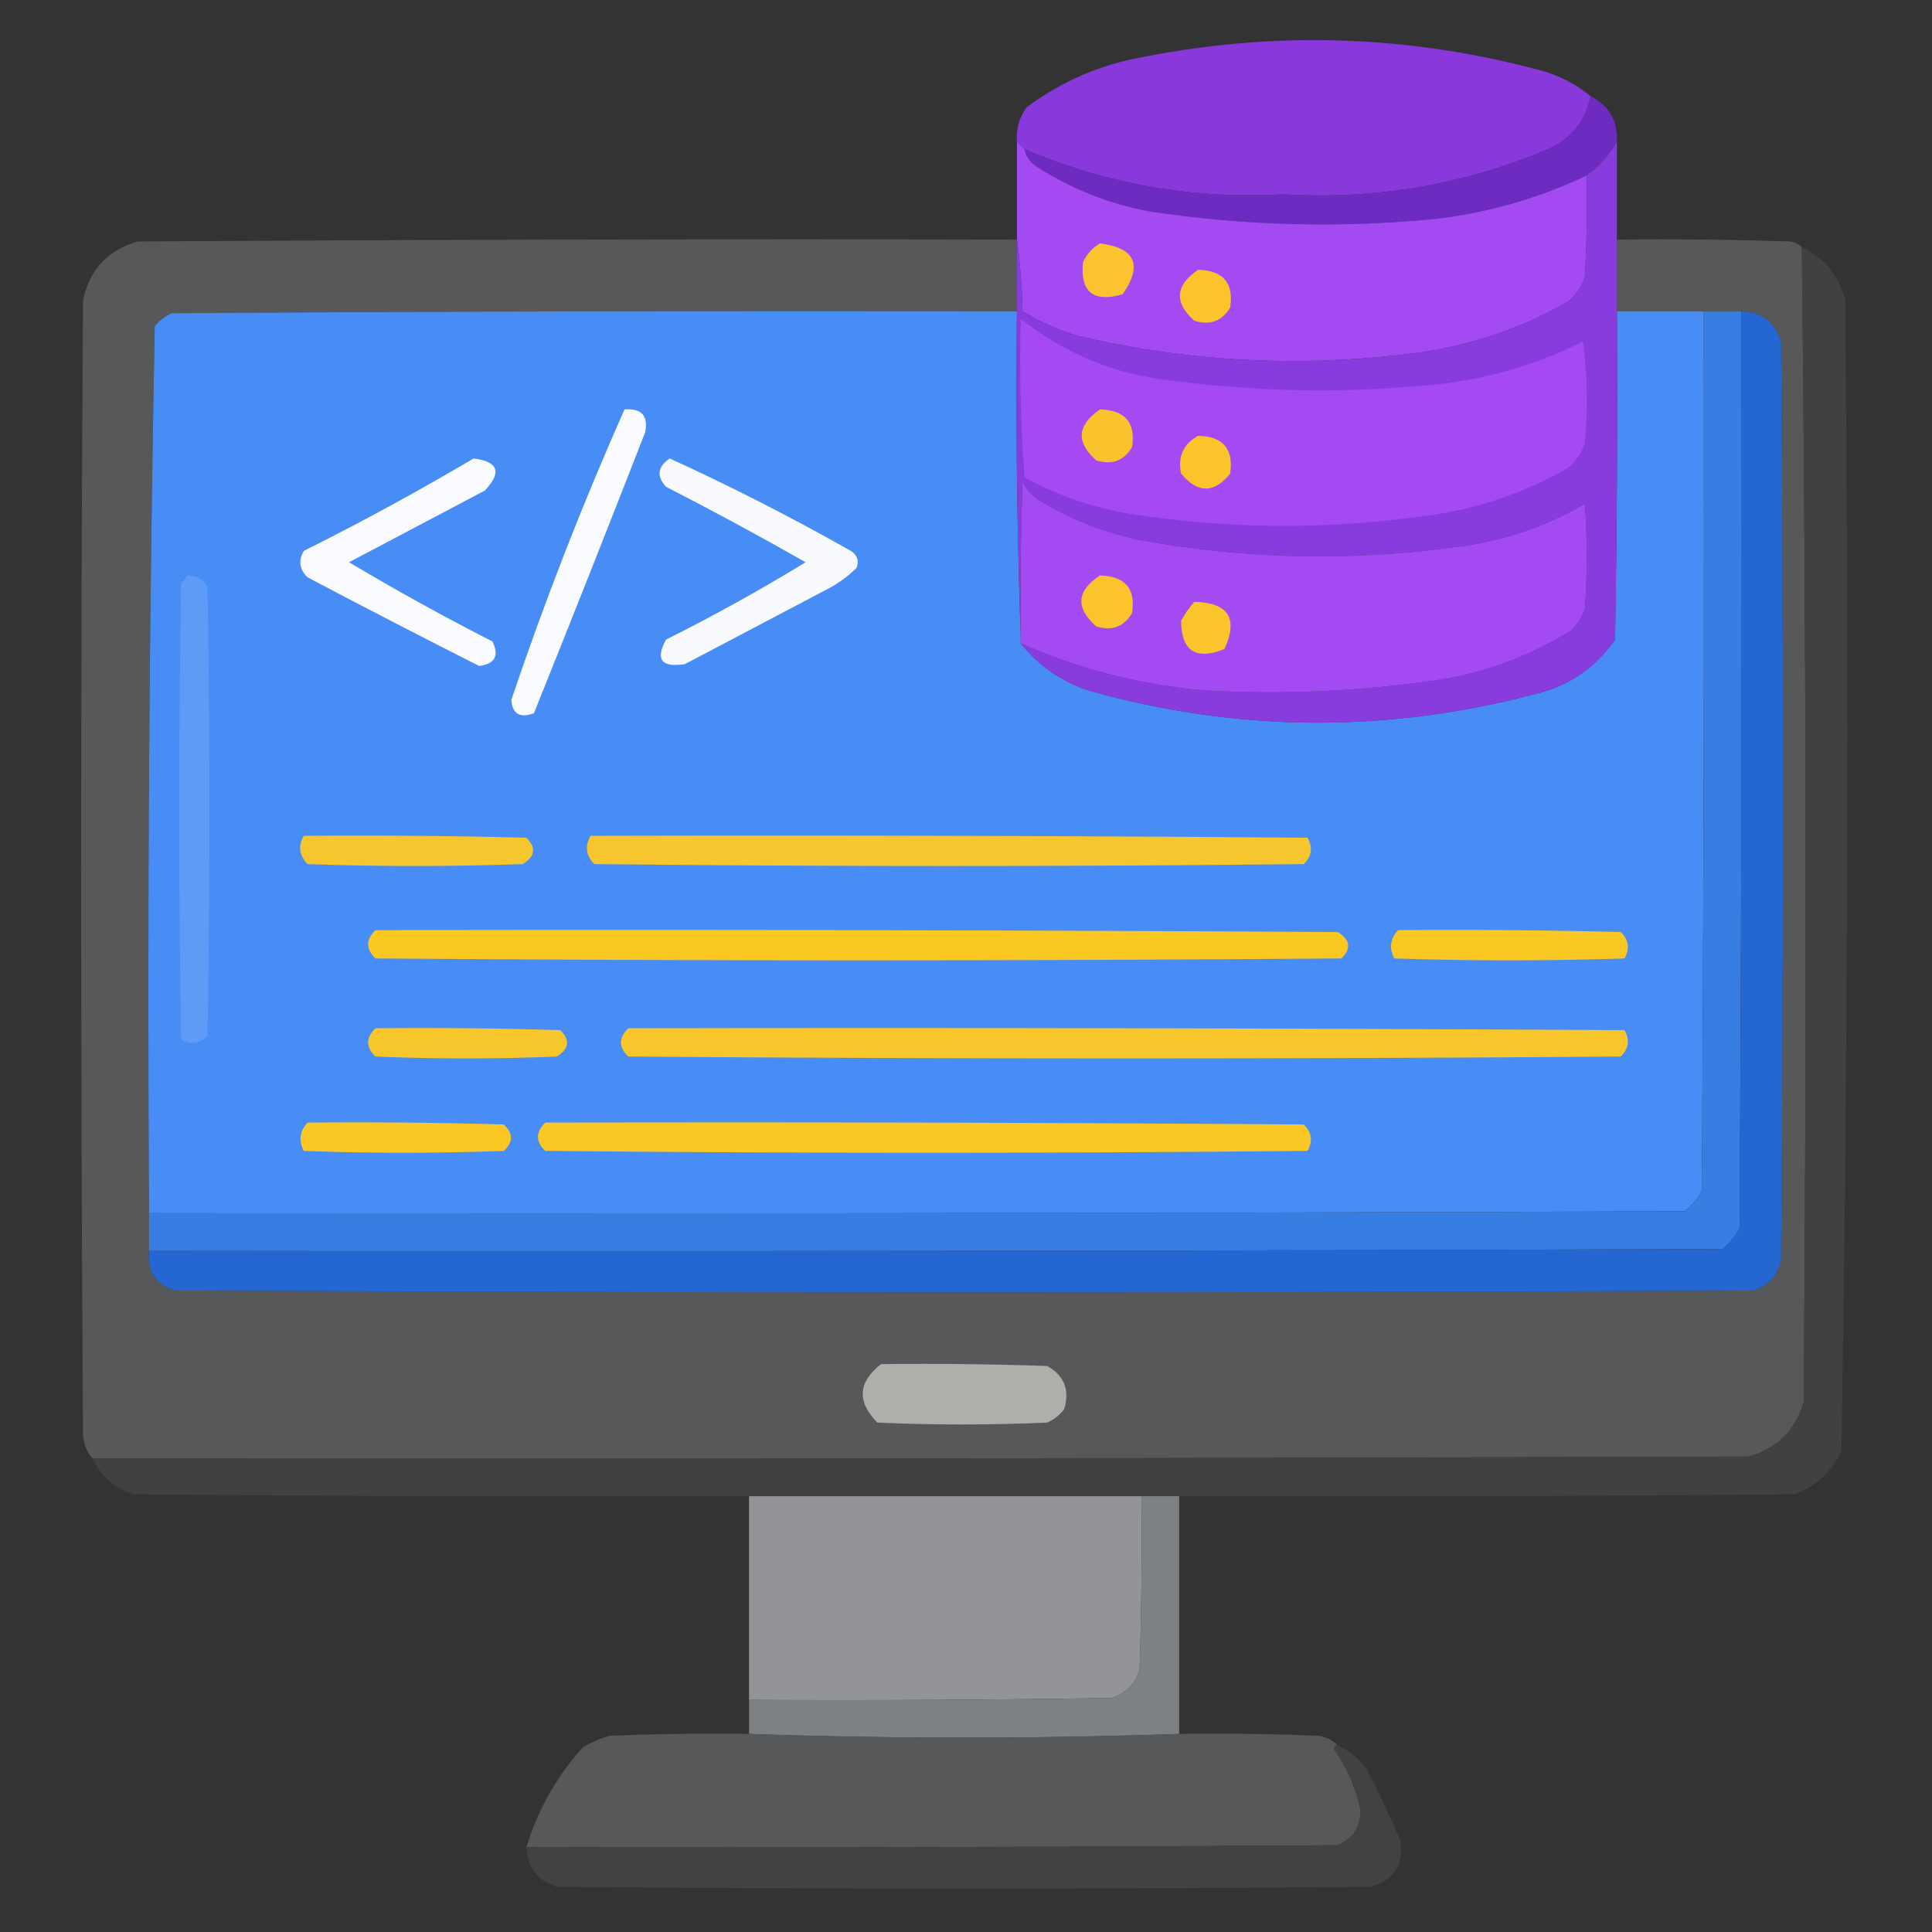 <?xml version="1.0" encoding="UTF-8"?>
<!DOCTYPE svg PUBLIC "-//W3C//DTD SVG 1.1//EN" "http://www.w3.org/Graphics/SVG/1.1/DTD/svg11.dtd">
<svg xmlns="http://www.w3.org/2000/svg" version="1.1" width="512px" height="512px" style="shape-rendering:geometricPrecision; text-rendering:geometricPrecision; image-rendering:optimizeQuality; fill-rule:evenodd; clip-rule:evenodd" xmlns:xlink="http://www.w3.org/1999/xlink">
<rect width="100%" height="100%" fill="#333333" stroke="none"/>
<g><path style="opacity:0.992" fill="#8939dc" d="M 421.5,25.5 C 420.394,31.467 417.061,35.967 411.5,39C 388.713,48.83 364.88,52.997 340,51.5C 316.104,52.828 293.271,48.828 271.5,39.5C 270.833,38.833 270.167,38.167 269.5,37.5C 269.259,34.206 270.092,31.206 272,28.5C 281.347,21.489 291.847,16.989 303.5,15C 339.164,8.049 374.497,9.383 409.5,19C 414.01,20.418 418.01,22.585 421.5,25.5 Z"/></g>
<g><path style="opacity:1" fill="#6d2bc2" d="M 421.5,25.5 C 426.381,27.918 428.714,31.918 428.5,37.5C 426.528,41.105 423.861,44.105 420.5,46.5C 407.863,52.495 394.53,56.328 380.5,58C 355.071,60.498 329.737,59.831 304.5,56C 293.658,53.945 283.658,49.945 274.5,44C 272.859,42.871 271.859,41.371 271.5,39.5C 293.271,48.828 316.104,52.828 340,51.5C 364.88,52.997 388.713,48.83 411.5,39C 417.061,35.967 420.394,31.467 421.5,25.5 Z"/></g>
<g><path style="opacity:0.998" fill="#a44af3" d="M 269.5,37.5 C 270.167,38.167 270.833,38.833 271.5,39.5C 271.859,41.371 272.859,42.871 274.5,44C 283.658,49.945 293.658,53.945 304.5,56C 329.737,59.831 355.071,60.498 380.5,58C 394.53,56.328 407.863,52.495 420.5,46.5C 420.666,55.506 420.5,64.506 420,73.5C 419.117,76.102 417.617,78.269 415.5,80C 401.864,87.745 387.198,92.412 371.5,94C 342.493,97.351 313.827,95.684 285.5,89C 280.398,87.412 275.565,85.245 271,82.5C 270.828,75.987 270.328,69.653 269.5,63.5C 269.5,54.833 269.5,46.167 269.5,37.5 Z"/></g>
<g><path style="opacity:0.99" fill="#58595b" d="M 269.5,63.5 C 269.5,69.833 269.5,76.167 269.5,82.5C 194.833,82.333 120.166,82.5 45.5,83C 43.714,83.784 42.214,84.951 41,86.5C 39.506,164.751 39.006,243.084 39.5,321.5C 39.5,324.833 39.5,328.167 39.5,331.5C 38.959,336.919 41.293,340.419 46.5,342C 185.833,342.667 325.167,342.667 464.5,342C 468.77,340.73 471.27,337.896 472,333.5C 472.667,252.5 472.667,171.5 472,90.5C 470.365,85.362 466.865,82.696 461.5,82.5C 458.167,82.5 454.833,82.5 451.5,82.5C 443.833,82.5 436.167,82.5 428.5,82.5C 428.5,76.167 428.5,69.833 428.5,63.5C 443.837,63.333 459.17,63.5 474.5,64C 475.737,64.232 476.737,64.732 477.5,65.5C 478.66,167.472 478.827,269.472 478,371.5C 475.833,379 471,383.833 463.5,386C 316.921,386.496 170.588,386.662 24.5,386.5C 23.073,384.852 22.24,382.852 22,380.5C 21.333,280.167 21.333,179.833 22,79.5C 23.759,71.409 28.592,66.243 36.5,64C 114.166,63.5 191.833,63.333 269.5,63.5 Z"/></g>
<g><path style="opacity:1" fill="#414042" d="M 477.5,65.5 C 483.421,68.282 487.254,72.949 489,79.5C 489.991,181.21 489.658,282.877 488,384.5C 485.438,390.061 481.272,393.894 475.5,396C 421.168,396.5 366.834,396.667 312.5,396.5C 309.167,396.5 305.833,396.5 302.5,396.5C 267.833,396.5 233.167,396.5 198.5,396.5C 144.166,396.667 89.832,396.5 35.5,396C 30.388,394.38 26.721,391.213 24.5,386.5C 170.588,386.662 316.921,386.496 463.5,386C 471,383.833 475.833,379 478,371.5C 478.827,269.472 478.66,167.472 477.5,65.5 Z"/></g>
<g><path style="opacity:1" fill="#488cf6" d="M 269.5,82.5 C 269.169,111.338 269.502,140.005 270.5,168.5C 270.5,169.167 270.5,169.833 270.5,170.5C 275.238,176.392 281.238,180.559 288.5,183C 327.722,193.997 367.055,194.33 406.5,184C 415.584,181.901 422.751,177.067 428,169.5C 428.5,140.502 428.667,111.502 428.5,82.5C 436.167,82.5 443.833,82.5 451.5,82.5C 451.667,160.167 451.5,237.834 451,315.5C 449.878,317.624 448.378,319.457 446.5,321C 310.834,321.5 175.167,321.667 39.5,321.5C 39.006,243.084 39.506,164.751 41,86.5C 42.214,84.951 43.714,83.784 45.5,83C 120.166,82.5 194.833,82.333 269.5,82.5 Z"/></g>
<g><path style="opacity:1" fill="#377de2" d="M 451.5,82.5 C 454.833,82.5 458.167,82.5 461.5,82.5C 461.667,163.501 461.5,244.501 461,325.5C 459.878,327.624 458.378,329.457 456.5,331C 317.5,331.5 178.5,331.667 39.5,331.5C 39.5,328.167 39.5,324.833 39.5,321.5C 175.167,321.667 310.834,321.5 446.5,321C 448.378,319.457 449.878,317.624 451,315.5C 451.5,237.834 451.667,160.167 451.5,82.5 Z"/></g>
<g><path style="opacity:1" fill="#2567d2" d="M 461.5,82.5 C 466.865,82.696 470.365,85.362 472,90.5C 472.667,171.5 472.667,252.5 472,333.5C 471.27,337.896 468.77,340.73 464.5,342C 325.167,342.667 185.833,342.667 46.5,342C 41.293,340.419 38.959,336.919 39.5,331.5C 178.5,331.667 317.5,331.5 456.5,331C 458.378,329.457 459.878,327.624 461,325.5C 461.5,244.501 461.667,163.501 461.5,82.5 Z"/></g>
<g><path style="opacity:1" fill="#893cde" d="M 428.5,37.5 C 428.5,46.167 428.5,54.833 428.5,63.5C 428.5,69.833 428.5,76.167 428.5,82.5C 428.667,111.502 428.5,140.502 428,169.5C 422.751,177.067 415.584,181.901 406.5,184C 367.055,194.33 327.722,193.997 288.5,183C 281.238,180.559 275.238,176.392 270.5,170.5C 286.056,177.382 302.389,181.549 319.5,183C 340.606,184.164 361.606,183.164 382.5,180C 394.717,177.888 406.051,173.555 416.5,167C 418.041,165.421 419.208,163.587 420,161.5C 420.667,152.167 420.667,142.833 420,133.5C 409.364,139.712 397.864,143.545 385.5,145C 357.385,148.818 329.385,148.152 301.5,143C 291.835,140.891 282.835,137.225 274.5,132C 272.951,130.786 271.785,129.286 271,127.5C 270.5,141.163 270.333,154.829 270.5,168.5C 269.502,140.005 269.169,111.338 269.5,82.5C 269.5,76.167 269.5,69.833 269.5,63.5C 270.328,69.653 270.828,75.987 271,82.5C 275.565,85.245 280.398,87.412 285.5,89C 313.827,95.684 342.493,97.351 371.5,94C 387.198,92.412 401.864,87.745 415.5,80C 417.617,78.269 419.117,76.102 420,73.5C 420.5,64.506 420.666,55.506 420.5,46.5C 423.861,44.105 426.528,41.105 428.5,37.5 Z"/></g>
<g><path style="opacity:1" fill="#a54af3" d="M 270.5,84.5 C 282.44,93.987 296.106,99.487 311.5,101C 334.121,103.904 356.787,104.237 379.5,102C 393.669,100.629 407.003,96.795 419.5,90.5C 420.665,99.481 420.832,108.482 420,117.5C 419.117,120.102 417.617,122.269 415.5,124C 403.104,131.101 389.771,135.435 375.5,137C 349.787,140.45 324.121,140.117 298.5,136C 288.946,134.316 279.946,131.149 271.5,126.5C 270.501,112.516 270.167,98.516 270.5,84.5 Z"/></g>
<g><path style="opacity:1" fill="#fbc42b" d="M 317.5,71.5 C 324.193,71.685 327.026,75.019 326,81.5C 323.839,85.124 320.672,86.291 316.5,85C 311.101,80.139 311.434,75.639 317.5,71.5 Z"/></g>
<g><path style="opacity:1" fill="#fbc32e" d="M 291.5,64.5 C 300.897,65.727 302.897,70.227 297.5,78C 289.729,80.219 286.229,77.386 287,69.5C 288.025,67.313 289.525,65.646 291.5,64.5 Z"/></g>
<g><path style="opacity:1" fill="#f9fbfe" d="M 165.5,108.5 C 170,108.164 171.833,110.164 171,114.5C 161.296,139.404 151.463,164.238 141.5,189C 137.798,190.393 135.798,189.226 135.5,185.5C 144.335,159.321 154.335,133.654 165.5,108.5 Z"/></g>
<g><path style="opacity:1" fill="#fbc32b" d="M 291.5,108.5 C 298.193,108.685 301.026,112.019 300,118.5C 297.839,122.124 294.672,123.291 290.5,122C 285.088,117.187 285.421,112.687 291.5,108.5 Z"/></g>
<g><path style="opacity:1" fill="#fbc42a" d="M 317.5,115.5 C 324.141,115.639 326.974,118.972 326,125.5C 321.763,130.808 317.429,130.808 313,125.5C 312.077,121.017 313.577,117.683 317.5,115.5 Z"/></g>
<g><path style="opacity:1" fill="#f9fbfe" d="M 125.5,121.5 C 132.078,122.306 133.078,125.139 128.5,130C 116.5,136.333 104.5,142.667 92.5,149C 104.912,156.401 117.579,163.401 130.5,170C 132.35,173.747 131.183,175.914 127,176.5C 111.815,168.823 96.648,160.99 81.5,153C 79.352,150.925 79.018,148.592 80.5,146C 95.882,138.313 110.882,130.147 125.5,121.5 Z"/></g>
<g><path style="opacity:1" fill="#f8fafe" d="M 177.5,121.5 C 193.81,128.956 209.81,137.123 225.5,146C 227.211,147.133 227.711,148.633 227,150.5C 224.766,152.7 222.266,154.533 219.5,156C 206.833,162.667 194.167,169.333 181.5,176C 175.277,176.964 173.611,174.797 176.5,169.5C 189.155,163.174 201.489,156.341 213.5,149C 201.326,142.079 188.993,135.412 176.5,129C 173.933,126.178 174.266,123.678 177.5,121.5 Z"/></g>
<g><path style="opacity:1" fill="#a44af3" d="M 270.5,170.5 C 270.5,169.833 270.5,169.167 270.5,168.5C 270.333,154.829 270.5,141.163 271,127.5C 271.785,129.286 272.951,130.786 274.5,132C 282.835,137.225 291.835,140.891 301.5,143C 329.385,148.152 357.385,148.818 385.5,145C 397.864,143.545 409.364,139.712 420,133.5C 420.667,142.833 420.667,152.167 420,161.5C 419.208,163.587 418.041,165.421 416.5,167C 406.051,173.555 394.717,177.888 382.5,180C 361.606,183.164 340.606,184.164 319.5,183C 302.389,181.549 286.056,177.382 270.5,170.5 Z"/></g>
<g><path style="opacity:1" fill="#5d9bf7" d="M 49.5,152.5 C 51.903,152.393 53.736,153.393 55,155.5C 55.667,195.167 55.667,234.833 55,274.5C 52.925,276.648 50.592,276.982 48,275.5C 47.333,235.167 47.333,194.833 48,154.5C 48.717,153.956 49.217,153.289 49.5,152.5 Z"/></g>
<g><path style="opacity:1" fill="#fbc32c" d="M 291.5,152.5 C 298.193,152.685 301.026,156.019 300,162.5C 297.839,166.124 294.672,167.291 290.5,166C 284.954,161.097 285.288,156.597 291.5,152.5 Z"/></g>
<g><path style="opacity:1" fill="#fbc42a" d="M 316.5,159.5 C 325.549,159.701 328.215,163.868 324.5,172C 316.901,175.05 313.067,172.55 313,164.5C 313.997,162.677 315.164,161.01 316.5,159.5 Z"/></g>
<g><path style="opacity:1" fill="#f6c62f" d="M 80.5,221.5 C 100.169,221.333 119.836,221.5 139.5,222C 142.172,224.679 141.838,227.012 138.5,229C 119.5,229.667 100.5,229.667 81.5,229C 79.285,226.758 78.952,224.258 80.5,221.5 Z"/></g>
<g><path style="opacity:1" fill="#f7c62e" d="M 156.5,221.5 C 219.834,221.333 283.168,221.5 346.5,222C 347.982,224.592 347.648,226.925 345.5,229C 282.833,229.667 220.167,229.667 157.5,229C 155.285,226.758 154.952,224.258 156.5,221.5 Z"/></g>
<g><path style="opacity:1" fill="#fbc822" d="M 99.5,246.5 C 184.501,246.333 269.501,246.5 354.5,247C 357.838,248.988 358.172,251.321 355.5,254C 270.167,254.667 184.833,254.667 99.5,254C 96.914,251.506 96.914,249.006 99.5,246.5 Z"/></g>
<g><path style="opacity:1" fill="#fbc723" d="M 370.5,246.5 C 390.169,246.333 409.836,246.5 429.5,247C 431.648,249.075 431.982,251.408 430.5,254C 410.167,254.667 389.833,254.667 369.5,254C 368.083,251.257 368.416,248.757 370.5,246.5 Z"/></g>
<g><path style="opacity:1" fill="#f7c62b" d="M 99.5,272.5 C 115.837,272.333 132.17,272.5 148.5,273C 151.172,275.679 150.838,278.012 147.5,280C 131.5,280.667 115.5,280.667 99.5,280C 96.914,277.506 96.914,275.006 99.5,272.5 Z"/></g>
<g><path style="opacity:1" fill="#f8c62a" d="M 166.5,272.5 C 254.501,272.333 342.501,272.5 430.5,273C 431.982,275.592 431.648,277.925 429.5,280C 341.833,280.667 254.167,280.667 166.5,280C 163.914,277.506 163.914,275.006 166.5,272.5 Z"/></g>
<g><path style="opacity:1" fill="#fac725" d="M 81.5,297.5 C 98.837,297.333 116.17,297.5 133.5,298C 136.054,300.398 136.054,302.731 133.5,305C 115.833,305.667 98.167,305.667 80.5,305C 79.082,302.257 79.416,299.757 81.5,297.5 Z"/></g>
<g><path style="opacity:1" fill="#fac724" d="M 144.5,297.5 C 211.501,297.333 278.501,297.5 345.5,298C 347.648,300.075 347.982,302.408 346.5,305C 279.167,305.667 211.833,305.667 144.5,305C 141.914,302.506 141.914,300.006 144.5,297.5 Z"/></g>
<g><path style="opacity:1" fill="#b0aeab" d="M 233.5,361.5 C 248.17,361.333 262.837,361.5 277.5,362C 282.069,364.541 283.569,368.375 282,373.5C 280.786,375.049 279.286,376.215 277.5,377C 262.5,377.667 247.5,377.667 232.5,377C 227.034,371.434 227.368,366.267 233.5,361.5 Z"/></g>
<g><path style="opacity:1" fill="#929497" d="M 198.5,396.5 C 233.167,396.5 267.833,396.5 302.5,396.5C 302.667,411.837 302.5,427.17 302,442.5C 300.833,446.333 298.333,448.833 294.5,450C 262.502,450.5 230.502,450.667 198.5,450.5C 198.5,432.5 198.5,414.5 198.5,396.5 Z"/></g>
<g><path style="opacity:1" fill="#7e8183" d="M 302.5,396.5 C 305.833,396.5 309.167,396.5 312.5,396.5C 312.5,417.5 312.5,438.5 312.5,459.5C 274.5,460.833 236.5,460.833 198.5,459.5C 198.5,456.5 198.5,453.5 198.5,450.5C 230.502,450.667 262.502,450.5 294.5,450C 298.333,448.833 300.833,446.333 302,442.5C 302.5,427.17 302.667,411.837 302.5,396.5 Z"/></g>
<g><path style="opacity:0.991" fill="#57595a" d="M 198.5,459.5 C 236.5,460.833 274.5,460.833 312.5,459.5C 324.838,459.333 337.171,459.5 349.5,460C 351.491,460.374 353.158,461.207 354.5,462.5C 353.957,462.56 353.624,462.893 353.5,463.5C 356.938,468.374 359.272,473.707 360.5,479.5C 360.651,484.033 358.651,487.2 354.5,489C 282.834,489.5 211.167,489.667 139.5,489.5C 142.564,479.536 147.564,470.703 154.5,463C 156.717,461.725 159.051,460.725 161.5,460C 173.829,459.5 186.162,459.333 198.5,459.5 Z"/></g>
<g><path style="opacity:1" fill="#424143" d="M 354.5,462.5 C 357.394,463.882 359.894,465.882 362,468.5C 365.273,474.712 368.273,481.046 371,487.5C 372.202,493.899 369.702,498.066 363.5,500C 291.5,500.667 219.5,500.667 147.5,500C 142.378,498.377 139.712,494.877 139.5,489.5C 211.167,489.667 282.834,489.5 354.5,489C 358.651,487.2 360.651,484.033 360.5,479.5C 359.272,473.707 356.938,468.374 353.5,463.5C 353.624,462.893 353.957,462.56 354.5,462.5 Z"/></g>
</svg>
